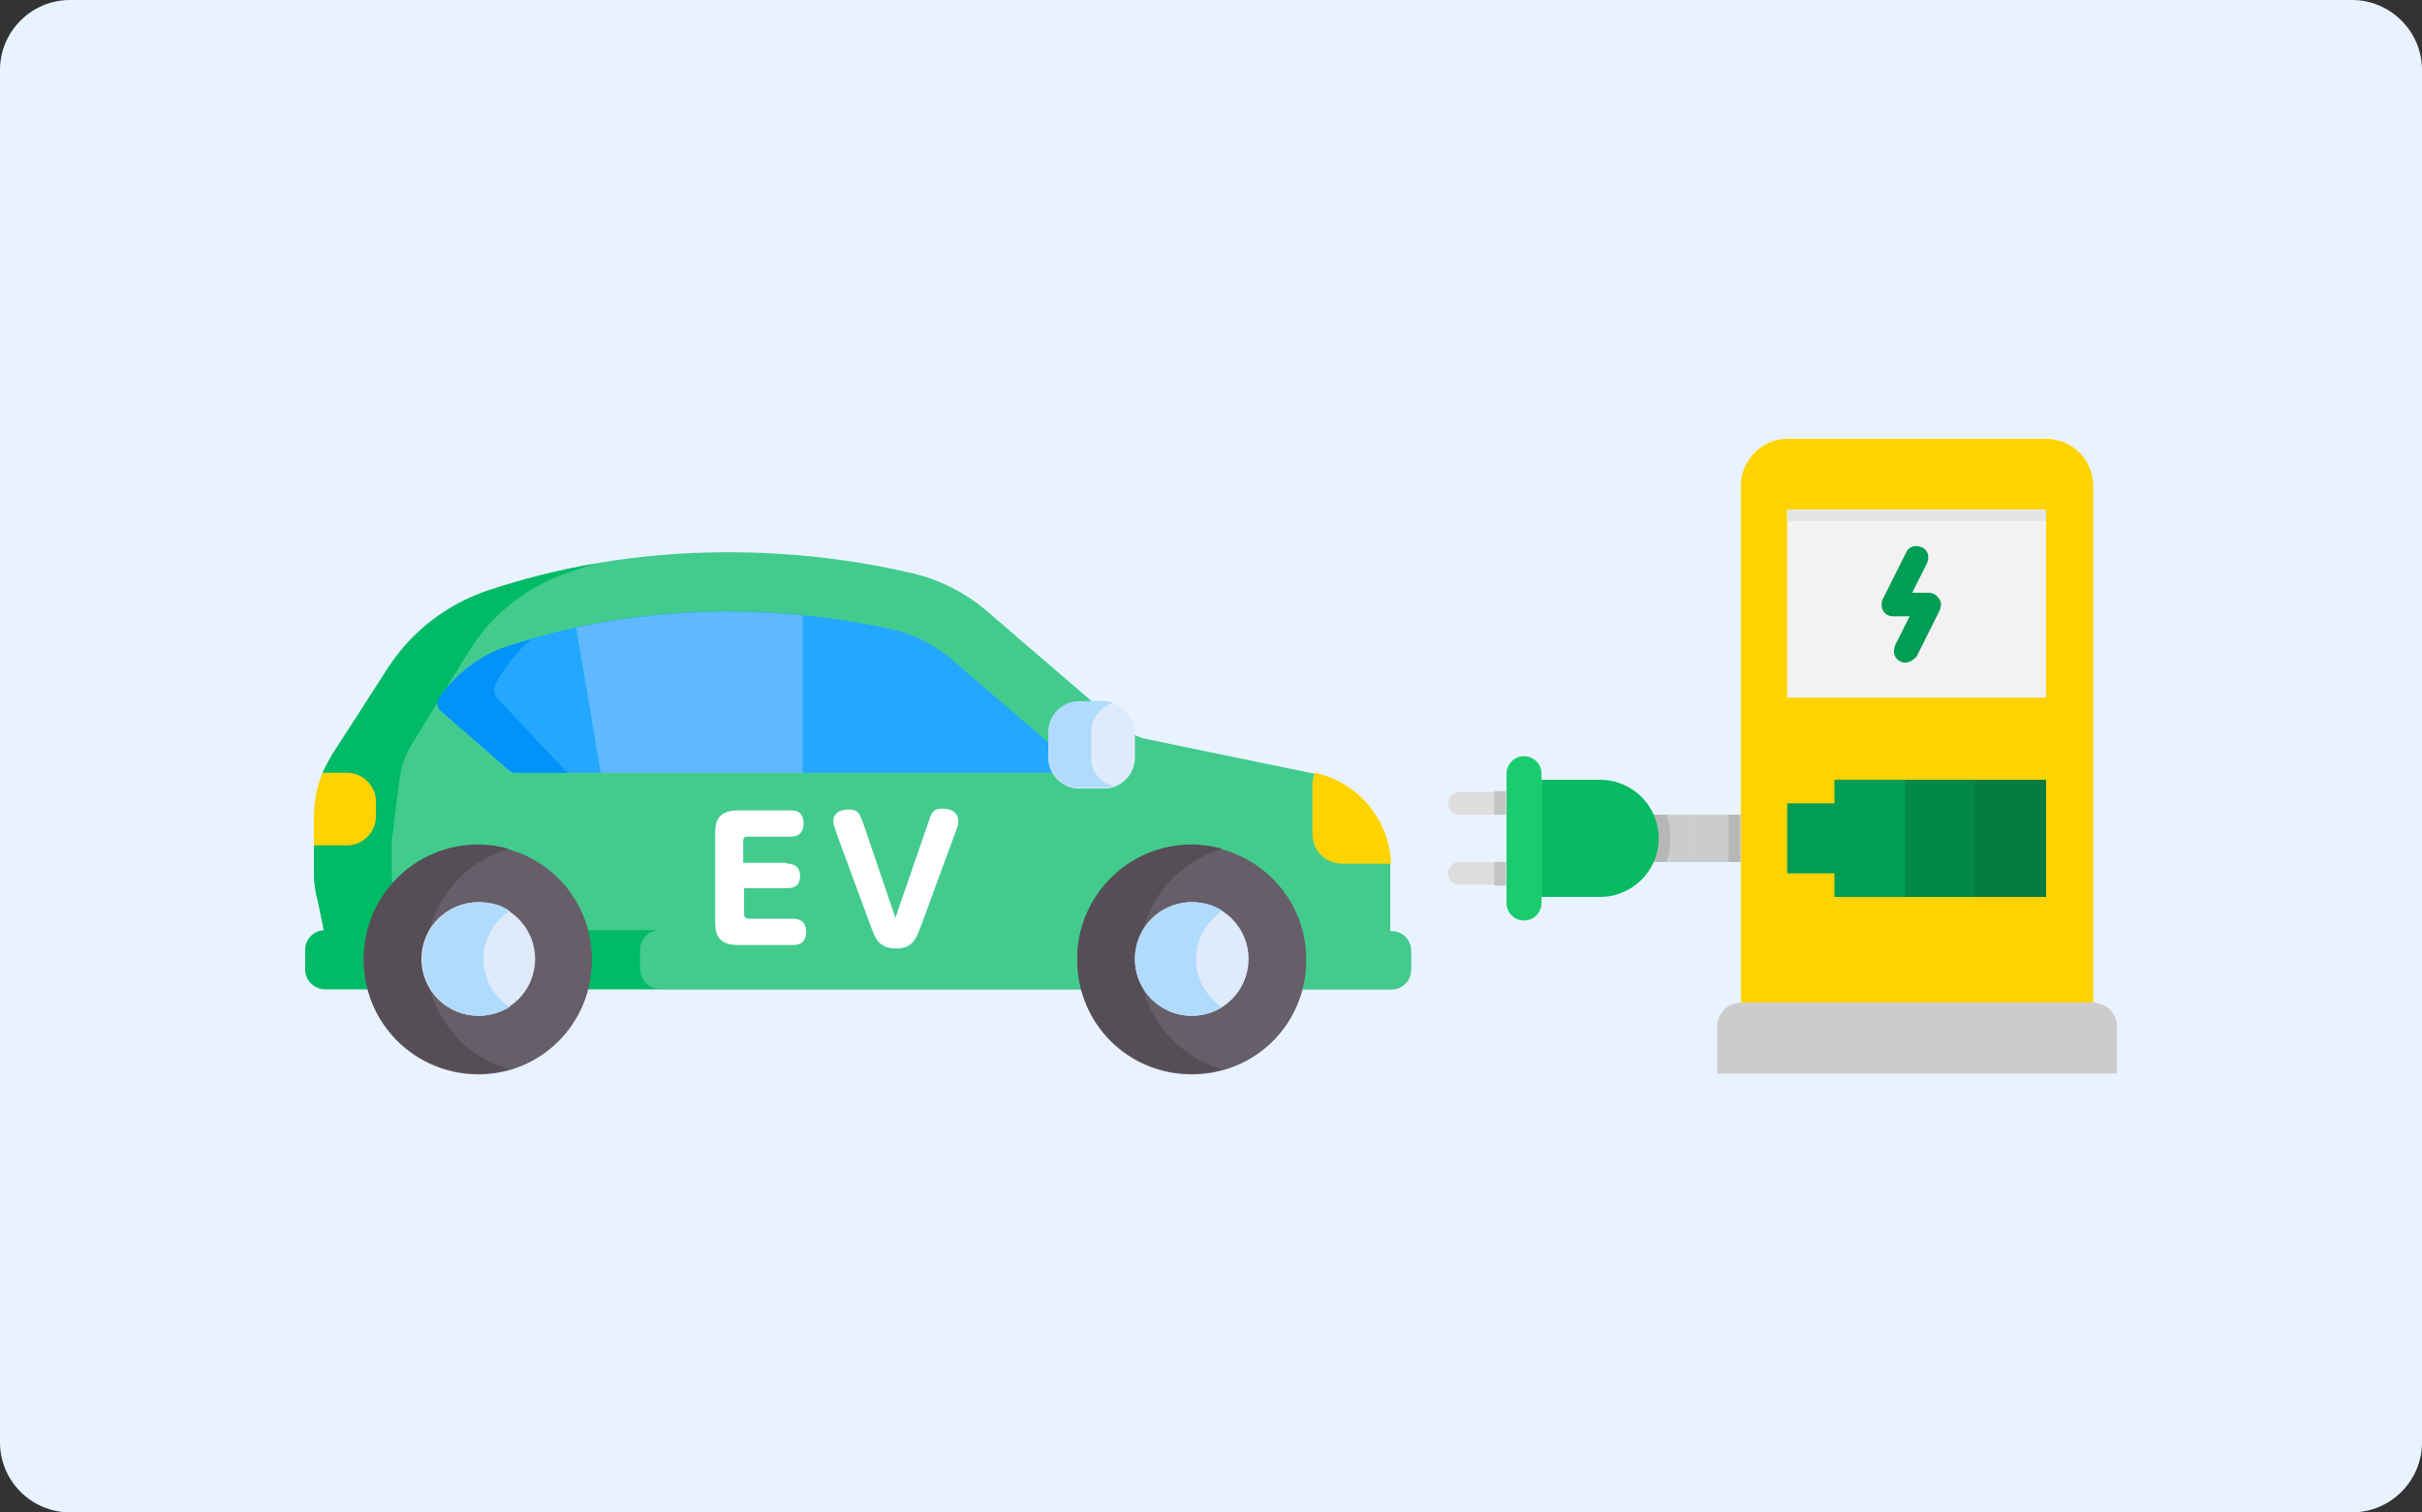<?xml version="1.0" encoding="utf-8"?>
<!-- Generator: Adobe Illustrator 25.4.5, SVG Export Plug-In . SVG Version: 6.00 Build 0)  -->
<svg version="1.1" xmlns="http://www.w3.org/2000/svg" xmlns:xlink="http://www.w3.org/1999/xlink" x="0px" y="0px"
	 viewBox="0 0 277 173" style="enable-background:new 0 0 277 173;" xml:space="preserve">
<rect x="0" y="0" width="277" height="173" fill="#333333" stroke="none"/>
<style type="text/css">
	.st0{display:none;}
	.st1{display:inline;}
	.st2{fill:#E9F3FF;}
	.st3{fill:#2EACB6;}
	.st4{fill:#23292E;}
	.st5{fill:#63D4FF;}
	.st6{fill:#2E373D;}
	.st7{fill:#C7C7C7;}
	.st8{fill:#627680;}
	.st9{fill:#304E75;}
	.st10{fill:#FFFFFF;}
	.st11{fill:#E89210;}
	.st12{fill:#243B58;}
	.st13{fill:#597184;}
	.st14{clip-path:url(#SVGID_00000005257864297740655550000008015594645766776218_);fill:#E9F3FF;}
	.st15{clip-path:url(#SVGID_00000005257864297740655550000008015594645766776218_);fill:#FFD301;}
	.st16{clip-path:url(#SVGID_00000005257864297740655550000008015594645766776218_);fill:#F2F2F2;}
	.st17{clip-path:url(#SVGID_00000005257864297740655550000008015594645766776218_);fill:#009D54;}
	.st18{clip-path:url(#SVGID_00000005257864297740655550000008015594645766776218_);fill:#CCCCCC;}
	.st19{clip-path:url(#SVGID_00000005257864297740655550000008015594645766776218_);fill:#028945;}
	.st20{clip-path:url(#SVGID_00000005257864297740655550000008015594645766776218_);fill:#047C3D;}
	.st21{clip-path:url(#SVGID_00000005257864297740655550000008015594645766776218_);fill:#DDDDDD;}
	.st22{clip-path:url(#SVGID_00000005257864297740655550000008015594645766776218_);fill:#B7B7B7;}
	.st23{clip-path:url(#SVGID_00000005257864297740655550000008015594645766776218_);fill:#08BA61;}
	.st24{clip-path:url(#SVGID_00000005257864297740655550000008015594645766776218_);fill:#19CC6E;}
	.st25{clip-path:url(#SVGID_00000005257864297740655550000008015594645766776218_);fill:#C2C4C3;}
	.st26{clip-path:url(#SVGID_00000005257864297740655550000008015594645766776218_);fill:#E3E5E4;}
	.st27{clip-path:url(#SVGID_00000005257864297740655550000008015594645766776218_);fill:#43CB8E;}
	.st28{clip-path:url(#SVGID_00000005257864297740655550000008015594645766776218_);fill:#00BA66;}
	.st29{clip-path:url(#SVGID_00000005257864297740655550000008015594645766776218_);fill:#23A8FE;}
	.st30{clip-path:url(#SVGID_00000005257864297740655550000008015594645766776218_);fill:#0193FA;}
	.st31{clip-path:url(#SVGID_00000005257864297740655550000008015594645766776218_);fill:#DFEBFA;}
	.st32{clip-path:url(#SVGID_00000005257864297740655550000008015594645766776218_);fill:#B1DBFC;}
	.st33{clip-path:url(#SVGID_00000005257864297740655550000008015594645766776218_);fill:#60B8FE;}
	.st34{clip-path:url(#SVGID_00000005257864297740655550000008015594645766776218_);fill:#665E68;}
	.st35{clip-path:url(#SVGID_00000005257864297740655550000008015594645766776218_);fill:#554E56;}
	.st36{clip-path:url(#SVGID_00000005257864297740655550000008015594645766776218_);fill:#FFFFFF;}
</style>
<g id="レイヤー_1" class="st0">
	<g class="st1">
		<path class="st2" d="M277,8c0-4.4-3.6-8-8-8H8C3.6,0,0,3.6,0,8v157c0,4.4,3.6,8,8,8h261c4.4,0,8-3.6,8-8V8z"/>
	</g>
	<g class="st1">
		<path class="st3" d="M199.6,102.8l-4-2.1v4L199.6,102.8z"/>
		<path class="st4" d="M109.8,103.1l-12.8-9c-1.9-4.7-5-8.9-8.6-11c-5.8-3.3-10.4,0.3-10.4,8s4.7,16.6,10.5,20
			c2.7,1.6,5.2,1.6,7.1,0.4L109.8,103.1z"/>
		<path class="st4" d="M158.4,131.6l-12.8-9c-1.9-4.7-5-8.9-8.6-11c-5.8-3.3-10.5,0.2-10.5,7.9s4.7,16.6,10.5,20
			c2.7,1.6,5.2,1.6,7.1,0.4L158.4,131.6z"/>
		<path class="st5" d="M197.7,102.8l-0.4,0.2c-1.1-5.8-4-11.2-8.3-15.4l-9.9-9.8l-2.1-3.9c-5.2-9.7-13-17.8-22.6-23.3l-31.9-18.4
			L81.9,55.9l-0.7,7.7c-3.2,6.1-4.8,12.9-4.8,19.8v1.4c0,5,2.7,9.6,7,12.2l66.6,38.5c0.1,0,0.1,0.1,0.2,0.1c0.1,0.1,0.2,0.1,0.3,0.2
			l0.3,0.2c0.1,0.1,0.3,0.1,0.4,0.2h0.1c0.1,0,0.2,0.1,0.3,0.1l0,0c4.1,1.8,8.8,1.5,12.7-0.8l30.6-17.7c3.5-2.1,5.7-5.8,5.7-9.9
			v-3.5C200.7,103,199,102.1,197.7,102.8z"/>
		<path class="st3" d="M197.7,102.8l-35.9,20.8c-1.7,1-3.6,1.4-5.5,1.4c-1.3-5.2-4-10-7.9-13.8l-9.9-9.8l-2.1-3.9
			c-5.2-9.7-13-17.8-22.6-23.3L81.9,55.9l-0.7,7.7c-3.2,6.1-4.8,12.9-4.8,19.8v1.4c0,5,2.7,9.6,7,12.2l66.6,38.5
			c0.1,0,0.1,0.1,0.2,0.1c0.1,0.1,0.2,0.1,0.3,0.2l0.3,0.2c0.3,0.2,0.6,0.3,0.8,0.4c4.1,1.8,8.8,1.5,12.7-0.8l30.6-17.7
			c3.5-2.1,5.7-5.8,5.7-9.9v-3.5C200.7,103,199,102.1,197.7,102.8z"/>
		<path class="st6" d="M147.5,131.5c0,7.7-4.7,11.2-10.5,7.9s-10.5-12.3-10.5-20s4.7-11.2,10.5-7.9
			C142.8,114.9,147.5,123.8,147.5,131.5z"/>
		<path class="st7" d="M142.1,128.5c0,3.8-2.3,5.5-5.1,3.9s-5.1-6-5.1-9.8s2.3-5.5,5.1-3.9C139.8,120.3,142.1,124.7,142.1,128.5z"/>
		<path class="st8" d="M139.8,127.1c0,2.1-1.2,3-2.8,2.1c-1.5-0.9-2.8-3.3-2.8-5.3s1.2-3,2.8-2.1S139.8,125.1,139.8,127.1z"/>
		<path class="st6" d="M98.9,103.1c0,7.7-4.7,11.2-10.5,7.9c-5.8-3.3-10.5-12.3-10.5-20s4.7-11.2,10.5-7.9
			C94.2,86.5,98.9,95.4,98.9,103.1z"/>
		<path class="st7" d="M93.6,100.1c0,3.8-2.3,5.5-5.1,3.9c-2.8-1.6-5.1-6-5.1-9.8s2.3-5.5,5.1-3.9C91.2,91.9,93.6,96.3,93.6,100.1z"
			/>
		<path class="st8" d="M91.2,98.7c0,2.1-1.2,3-2.8,2.1c-1.5-0.9-2.8-3.3-2.8-5.3s1.2-3,2.8-2.1C90,94.3,91.2,96.6,91.2,98.7z"/>
		<path class="st9" d="M140.6,100.2L177.2,79L169,66.8c-2.1-3.1-6.3-4.1-9.5-2.2l-22.7,13.3c-3.6,2.1-4.8,6.6-2.8,10.3L140.6,100.2z
			"/>
		<path class="st10" d="M195.7,97.4l-6,3.5c-0.9,0.5-1.4,1.5-1.4,2.5v5l9.2-5.3C197,101.1,196.4,99.2,195.7,97.4z"/>
		<path class="st11" d="M195.6,104.1l1.8-1c-0.4-2-1-3.9-1.7-5.7l-1.8,1C194.6,100.2,195.2,102.1,195.6,104.1z"/>
		<path class="st10" d="M158.8,125.3l6.7-3.9v-3.3c0-1.5-1.6-2.4-2.9-1.7l-5.8,3.3c-1.2,0.7-2.6,0.7-3.8,0l-3.9-2.3
			c0,2.9,1.6,5.6,4.1,7.1l1.3,0.8C155.9,126.1,157.5,126.1,158.8,125.3z"/>
		<path class="st11" d="M154.7,120.2c-0.6,0-1.1-0.2-1.6-0.5l-3.9-2.3c0,2.9,1.6,5.6,4.1,7.1l1.3,0.8c0.6,0.4,1.3,0.5,2,0.6
			C156.1,123.9,155.5,122,154.7,120.2z"/>
		<path class="st3" d="M140.6,100.2l22,16.3l27-15.5l-12.4-22L140.6,100.2z"/>
		<path class="st12" d="M108.4,86.1l26.7,15.1l-7.7-11c-2.3-3.3-5.3-6-8.7-8l-10.2-5.9v9.8H108.4z"/>
		<path class="st13" d="M174.1,78.4l-7.7-11c-1-1.4-2.1-2.6-3.2-3.8c-1.3,0-2.5,0.3-3.7,1l-4.8,2.8L174.1,78.4z"/>
		<path class="st12" d="M104.8,74.2l-11.3-6.6c-3.1-1.8-7.1-0.5-8.4,2.8l-0.8,1.9l20.6,11.6L104.8,74.2L104.8,74.2z"/>
	</g>
</g>
<g id="レイヤー_2">
	<g>
		<defs>
			<rect id="SVGID_1_" x="0" y="0" width="277" height="173"/>
		</defs>
		<clipPath id="SVGID_00000129905070039085072640000010751951647849287312_">
			<use xlink:href="#SVGID_1_"  style="overflow:visible;"/>
		</clipPath>
		<path style="clip-path:url(#SVGID_00000129905070039085072640000010751951647849287312_);fill:#E9F3FF;" d="M277,8
			c0-4.4-3.6-8-8-8H8C3.6,0,0,3.6,0,8v157c0,4.4,3.6,8,8,8h261c4.4,0,8-3.6,8-8V8z"/>
		<path style="clip-path:url(#SVGID_00000129905070039085072640000010751951647849287312_);fill:#FFD301;" d="M204.4,50.2H234
			c3,0,5.4,2.4,5.4,5.4v59.1h-40.3V55.6C199.1,52.6,201.5,50.2,204.4,50.2"/>
		
			<rect x="204.4" y="58.3" style="clip-path:url(#SVGID_00000129905070039085072640000010751951647849287312_);fill:#F2F2F2;" width="29.6" height="21.5"/>
		<path style="clip-path:url(#SVGID_00000129905070039085072640000010751951647849287312_);fill:#009D54;" d="M217.9,75.8
			c-0.7,0-1.3-0.6-1.3-1.3c0-0.2,0.1-0.4,0.1-0.6l1.7-3.4h-1.9c-0.8,0-1.3-0.6-1.3-1.3c0-0.2,0-0.4,0.1-0.6l2.7-5.4
			c0.3-0.7,1.1-0.9,1.8-0.6c0.7,0.3,0.9,1.1,0.6,1.8l-1.7,3.4h1.9c0.7,0,1.3,0.6,1.4,1.3c0,0.2-0.1,0.4-0.1,0.6l-2.7,5.4
			C218.8,75.5,218.4,75.8,217.9,75.8z"/>
		<path style="clip-path:url(#SVGID_00000129905070039085072640000010751951647849287312_);fill:#CCCCCC;" d="M199.1,114.7h40.3
			c1.5,0,2.7,1.2,2.7,2.7v5.4h-45.7v-5.4C196.4,115.9,197.6,114.7,199.1,114.7"/>
		<polygon style="clip-path:url(#SVGID_00000129905070039085072640000010751951647849287312_);fill:#009D54;" points="209.8,89.2 
			209.8,91.9 204.4,91.9 204.4,99.9 209.8,99.9 209.8,102.6 234,102.6 234,89.2 		"/>
		
			<rect x="217.9" y="89.2" style="clip-path:url(#SVGID_00000129905070039085072640000010751951647849287312_);fill:#028945;" width="8.1" height="13.4"/>
		
			<rect x="225.9" y="89.2" style="clip-path:url(#SVGID_00000129905070039085072640000010751951647849287312_);fill:#047C3D;" width="8.1" height="13.4"/>
		<path style="clip-path:url(#SVGID_00000129905070039085072640000010751951647849287312_);fill:#DDDDDD;" d="M173.6,99.9
			c0,0.7-0.6,1.3-1.3,1.3h-5.4c-0.7,0-1.3-0.6-1.3-1.3c0-0.7,0.6-1.3,1.3-1.3h5.4C173,98.6,173.6,99.2,173.6,99.9"/>
		<path style="clip-path:url(#SVGID_00000129905070039085072640000010751951647849287312_);fill:#DDDDDD;" d="M173.6,91.9
			c0,0.7-0.6,1.3-1.3,1.3h-5.4c-0.7,0-1.3-0.6-1.3-1.3c0-0.7,0.6-1.3,1.3-1.3h5.4C173,90.5,173.6,91.1,173.6,91.9"/>
		
			<rect x="187" y="93.2" style="clip-path:url(#SVGID_00000129905070039085072640000010751951647849287312_);fill:#CCCCCC;" width="6.7" height="5.4"/>
		
			<rect x="193.7" y="93.2" style="clip-path:url(#SVGID_00000129905070039085072640000010751951647849287312_);fill:#CCCCCC;" width="5.4" height="5.4"/>
		<path style="clip-path:url(#SVGID_00000129905070039085072640000010751951647849287312_);fill:#B7B7B7;" d="M187,93.2h3.6
			c0.6,1.7,0.6,3.6,0,5.4H187V93.2z"/>
		<path style="clip-path:url(#SVGID_00000129905070039085072640000010751951647849287312_);fill:#08BA61;" d="M176.3,102.6V89.2h6.7
			c3.7,0,6.7,3,6.7,6.7s-3,6.7-6.7,6.7H176.3z"/>
		<path style="clip-path:url(#SVGID_00000129905070039085072640000010751951647849287312_);fill:#19CC6E;" d="M172.3,103.3V88.5
			c0-1.1,0.9-2,2-2c1.1,0,2,0.9,2,2v14.8c0,1.1-0.9,2-2,2C173.2,105.3,172.3,104.4,172.3,103.3"/>
		
			<rect x="197.7" y="93.2" style="clip-path:url(#SVGID_00000129905070039085072640000010751951647849287312_);fill:#B7B7B7;" width="1.3" height="5.4"/>
		
			<rect x="170.9" y="98.6" style="clip-path:url(#SVGID_00000129905070039085072640000010751951647849287312_);fill:#C2C4C3;" width="1.3" height="2.7"/>
		
			<rect x="170.9" y="90.5" style="clip-path:url(#SVGID_00000129905070039085072640000010751951647849287312_);fill:#C2C4C3;" width="1.3" height="2.7"/>
		
			<rect x="204.4" y="58.3" style="clip-path:url(#SVGID_00000129905070039085072640000010751951647849287312_);fill:#E3E5E4;" width="29.6" height="1.3"/>
		<path style="clip-path:url(#SVGID_00000129905070039085072640000010751951647849287312_);fill:#43CB8E;" d="M159,98.6h-5.3
			c-1.9,0-3.4-1.5-3.4-3.4v-5.6c0-0.4,0.1-0.8,0.2-1.1c-0.1,0-0.2,0-0.2,0l-18.9-3.9c-0.6-0.1-1.2-0.3-1.8-0.6v2.8
			c0,1.8-1.5,3.3-3.3,3.3h-2.9c-1.8,0-3.3-1.5-3.3-3.3v-2.9c0-1.8,1.5-3.3,3.3-3.3h1.9l-12.2-10.5c-2.6-2.3-5.8-3.9-9.1-4.6
			c-9-2.1-27.9-4.8-48.4,2.1c-4.6,1.6-8.5,4.6-11.2,8.7L38,86.3c-0.4,0.7-0.8,1.4-1.1,2.1l-1,8.2v3.2c0,1.2,0.2,2.4,0.5,3.5l0.8,3.9
			H159v-8.2C159,98.9,159,98.8,159,98.6z"/>
		<path style="clip-path:url(#SVGID_00000129905070039085072640000010751951647849287312_);fill:#00BA66;" d="M44.8,99.5v-2.8
			c0-0.4,0-0.8,0.1-1.2l0.8-6.4c0.2-1.4,0.6-2.7,1.3-3.8c0,0,0,0,0,0l6.5-10.6c2.6-4.3,6.6-7.5,11.2-9.1c1.1-0.4,2.2-0.7,3.2-1.1
			c-3.9,0.7-8,1.7-12.2,3.1c-4.6,1.6-8.5,4.6-11.2,8.7L38,86.3c-0.4,0.7-0.8,1.4-1.1,2.1l-1,8.2v3.2c0,1.2,0.2,2.4,0.5,3.5l0.8,3.9
			h8.9l-0.9-4C45,102,44.8,100.7,44.8,99.5z"/>
		<path style="clip-path:url(#SVGID_00000129905070039085072640000010751951647849287312_);fill:#43CB8E;" d="M159.1,106.5H37.2
			c-1.2,0-2.3,1-2.3,2.3v2.1c0,1.2,1,2.3,2.3,2.3h121.9c1.3,0,2.3-1,2.3-2.3v-2.1C161.4,107.5,160.4,106.5,159.1,106.5"/>
		<path style="clip-path:url(#SVGID_00000129905070039085072640000010751951647849287312_);fill:#00BA66;" d="M73.2,110.8v-2.1
			c0-1.3,1-2.3,2.3-2.3H37.2c-1.3,0-2.3,1-2.3,2.3v2.1c0,1.3,1,2.3,2.3,2.3h38.2C74.2,113.1,73.2,112.1,73.2,110.8"/>
		<path style="clip-path:url(#SVGID_00000129905070039085072640000010751951647849287312_);fill:#FFD301;" d="M150.4,88.4
			c-0.2,0.4-0.3,0.9-0.3,1.4v5.6c0,1.9,1.5,3.4,3.4,3.4h5.6C158.9,93.8,155.4,89.5,150.4,88.4"/>
		<path style="clip-path:url(#SVGID_00000129905070039085072640000010751951647849287312_);fill:#FFD301;" d="M39.7,88.4h-2.8
			c-0.7,1.6-1,3.4-1,5.2v3.1h3.8c1.8,0,3.3-1.5,3.3-3.3v-1.7C43,89.9,41.5,88.4,39.7,88.4z"/>
		<path style="clip-path:url(#SVGID_00000129905070039085072640000010751951647849287312_);fill:#23A8FE;" d="M120.1,86.7v-1.6
			l-11.4-9.8c-1.8-1.5-3.9-2.6-6.2-3.2c-8.7-2-25.9-4.4-44.7,1.9c-3.1,1.1-5.8,3.2-7.6,5.9c-0.3,0.4-0.2,1,0.2,1.4l7.8,6.8
			c0.2,0.2,0.5,0.3,0.7,0.3h61.7C120.3,87.9,120.1,87.3,120.1,86.7"/>
		<path style="clip-path:url(#SVGID_00000129905070039085072640000010751951647849287312_);fill:#0193FA;" d="M56.9,79.9
			c-0.4-0.4-0.5-1.1-0.2-1.7c1.1-2,2.5-3.8,4.1-5.1c-1,0.3-2,0.6-3,0.9c-3.1,1.1-5.8,3.2-7.6,5.9c-0.3,0.4-0.2,1,0.2,1.4l7.8,6.8
			c0.2,0.2,0.5,0.3,0.7,0.3h6.4c-0.2,0-0.5-0.1-0.7-0.3L56.9,79.9z"/>
		<path style="clip-path:url(#SVGID_00000129905070039085072640000010751951647849287312_);fill:#DFEBFA;" d="M126.3,80.3h-2.9
			c-1.9,0-3.5,1.6-3.5,3.5v2.9c0,1.9,1.6,3.5,3.5,3.5h2.9c1.9,0,3.5-1.6,3.5-3.5v-2.9C129.8,81.9,128.2,80.3,126.3,80.3"/>
		<path style="clip-path:url(#SVGID_00000129905070039085072640000010751951647849287312_);fill:#B1DBFC;" d="M124.8,86.7v-2.9
			c0-1.6,1-2.9,2.5-3.4c-0.3-0.1-0.7-0.2-1-0.2h-2.9c-1.9,0-3.5,1.6-3.5,3.5v2.9c0,2,1.6,3.5,3.5,3.5h2.9c0.4,0,0.7-0.1,1-0.2
			C125.9,89.6,124.8,88.3,124.8,86.7"/>
		<path style="clip-path:url(#SVGID_00000129905070039085072640000010751951647849287312_);fill:#60B8FE;" d="M65.9,71.8l2.8,16.6
			h23.1V70.4C84.6,69.7,75.6,69.7,65.9,71.8z"/>
		<path style="clip-path:url(#SVGID_00000129905070039085072640000010751951647849287312_);fill:#665E68;" d="M54.7,96.7
			c7.2,0,13,5.8,13,13.1s-5.8,13.1-13,13.1s-13.1-5.8-13.1-13.1S47.5,96.7,54.7,96.7"/>
		<path style="clip-path:url(#SVGID_00000129905070039085072640000010751951647849287312_);fill:#554E56;" d="M48.7,109.7
			c0-6,4-11,9.5-12.6c-1.1-0.3-2.3-0.5-3.5-0.5c-7.2,0-13.1,5.8-13.1,13.1s5.8,13.1,13.1,13.1c1.2,0,2.4-0.2,3.5-0.5
			C52.8,120.8,48.7,115.7,48.7,109.7"/>
		<path style="clip-path:url(#SVGID_00000129905070039085072640000010751951647849287312_);fill:#DFEBFA;" d="M54.7,103.2
			c3.6,0,6.5,2.9,6.5,6.5c0,3.6-2.9,6.5-6.5,6.5c-3.6,0-6.5-2.9-6.5-6.5C48.2,106.1,51.1,103.2,54.7,103.2"/>
		<path style="clip-path:url(#SVGID_00000129905070039085072640000010751951647849287312_);fill:#B1DBFC;" d="M55.3,109.7
			c0-2.3,1.2-4.3,3-5.5c-1-0.7-2.2-1-3.5-1c-3.6,0-6.5,2.9-6.5,6.5s2.9,6.5,6.5,6.5c1.3,0,2.5-0.4,3.5-1
			C56.5,114.1,55.3,112,55.3,109.7"/>
		<path style="clip-path:url(#SVGID_00000129905070039085072640000010751951647849287312_);fill:#665E68;" d="M136.3,96.7
			c7.2,0,13.1,5.8,13.1,13.1s-5.8,13.1-13.1,13.1s-13.1-5.8-13.1-13.1S129.1,96.7,136.3,96.7"/>
		<path style="clip-path:url(#SVGID_00000129905070039085072640000010751951647849287312_);fill:#554E56;" d="M130.3,109.7
			c0-6,4-11,9.5-12.6c-1.1-0.3-2.3-0.5-3.5-0.5c-7.2,0-13.1,5.8-13.1,13.1s5.8,13.1,13.1,13.1c1.2,0,2.4-0.2,3.5-0.5
			C134.3,120.8,130.3,115.7,130.3,109.7z"/>
		<path style="clip-path:url(#SVGID_00000129905070039085072640000010751951647849287312_);fill:#DFEBFA;" d="M136.3,103.2
			c3.6,0,6.5,2.9,6.5,6.5c0,3.6-2.9,6.5-6.5,6.5c-3.6,0-6.5-2.9-6.5-6.5C129.8,106.1,132.7,103.2,136.3,103.2"/>
		<path style="clip-path:url(#SVGID_00000129905070039085072640000010751951647849287312_);fill:#B1DBFC;" d="M136.8,109.7
			c0-2.3,1.2-4.3,3-5.5c-1-0.7-2.2-1-3.5-1c-3.6,0-6.5,2.9-6.5,6.5s2.9,6.5,6.5,6.5c1.3,0,2.5-0.4,3.5-1
			C138,114.1,136.8,112,136.8,109.7"/>
		<path style="clip-path:url(#SVGID_00000129905070039085072640000010751951647849287312_);fill:#FFFFFF;" d="M90,98.8
			c0.5,0,1.5,0.1,1.5,1.4c0,1-0.5,1.4-1.5,1.4h-4.9v2.9c0,0.4,0.1,0.6,0.6,0.6h5c0.6,0,1.5,0.2,1.5,1.5c0,1-0.5,1.5-1.5,1.5h-6.3
			c-2.6,0-2.6-1.7-2.6-2.7v-10c0-1,0-2.7,2.6-2.7h6c0.6,0,1.5,0.1,1.5,1.5c0,1-0.5,1.5-1.5,1.5h-4.8c-0.5,0-0.6,0.1-0.6,0.6v2.4H90z
			"/>
		<path style="clip-path:url(#SVGID_00000129905070039085072640000010751951647849287312_);fill:#FFFFFF;" d="M106.2,94
			c0.3-1,0.5-1.5,1.6-1.5c1.3,0,1.8,0.7,1.8,1.4c0,0.3,0,0.5-0.4,1.5l-3.9,10.6c-0.5,1.3-0.9,2.5-2.8,2.5c-2,0-2.4-1.2-2.9-2.5
			l-3.9-10.6c-0.3-0.9-0.4-1.2-0.4-1.5c0-0.8,0.7-1.3,1.7-1.3c1.2,0,1.3,0.5,1.7,1.5l3.7,10.9L106.2,94z"/>
	</g>
</g>
</svg>
